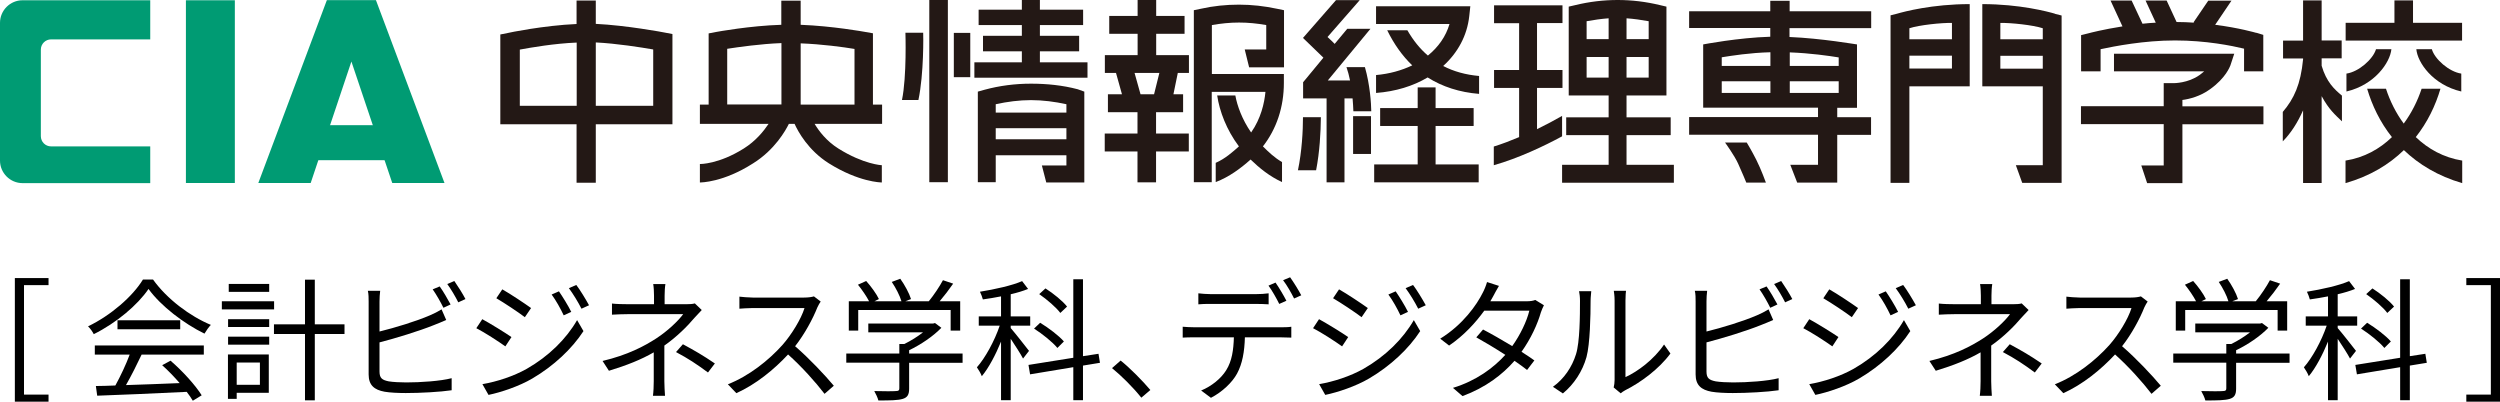 <?xml version="1.0" encoding="UTF-8"?>
<svg id="_レイヤー_2" data-name="レイヤー_2" xmlns="http://www.w3.org/2000/svg" width="188.53" height="30.29" viewBox="0 0 188.53 30.29">
  <defs>
    <style>
      .cls-1 {
        fill: #231815;
      }

      .cls-2 {
        fill: #009b73;
      }
    </style>
  </defs>
  <g id="main_x5F_contents">
    <g>
      <g>
        <g>
          <rect class="cls-1" x="70.08" width="1.4" height="13.74"/>
          <rect class="cls-1" x="71.93" y="2.48" width="1.24" height="3.34"/>
          <polygon class="cls-1" points="78.42 4.7 78.42 3.87 81.38 3.87 81.38 2.7 78.42 2.7 78.42 1.89 81.68 1.89 81.68 .73 78.42 .73 78.42 0 77.06 0 77.06 .73 73.8 .73 73.8 1.89 77.06 1.89 77.06 2.7 74.13 2.7 74.13 3.87 77.06 3.87 77.06 4.7 73.48 4.7 73.48 5.86 82.01 5.86 82.01 4.7 78.42 4.7"/>
          <path class="cls-1" d="M68.28,2.47s.11,3.28-.26,5.07h1.24c.42-2,.37-4.93.36-5.07h-1.33Z"/>
          <path class="cls-1" d="M77.75,6.31c-1.19,0-2.37.15-3.51.46l-.5.14v6.83h1.35v-2.03h5.33v.77h-1.85l.33,1.28h2.87v-6.85l-.5-.18c-1.14-.3-2.33-.42-3.52-.42ZM75.09,7.86c.87-.19,1.77-.31,2.66-.31s1.8.12,2.67.31v.63h-5.33v-.63ZM75.09,10.5v-.83h5.33v.83h-5.33Z"/>
        </g>
        <g>
          <path class="cls-1" d="M87.19,2.55h2.14v-1.35h-2.14V0h-1.4v1.2h-2.14v1.35h2.14v1.61h-2.47v1.34h.84l.45,1.61h-1.06v1.35h2.23v1.61h-2.47v1.35h2.47v2.33h1.4v-2.33h2.47v-1.35h-2.47v-1.61h2.04v-1.35h-.73l.33-1.61h.84v-1.34h-2.47v-1.61ZM87.43,5.5l-.4,1.61h-1.02l-.45-1.61h1.87Z"/>
          <path class="cls-1" d="M93.87,3.74l.33,1.34h2.63V.77l-.53-.11c-.94-.2-1.9-.31-2.87-.31s-1.94.1-2.87.31l-.53.11v12.97h1.35v-6.81h4.05c-.08.85-.34,2-1.08,3.06-.68-.98-1.05-2.01-1.19-2.79h-1.37c.18,1.19.7,2.59,1.64,3.84-.47.42-1.04.93-1.75,1.24v1.45c1.01-.38,1.89-1.04,2.63-1.7.65.63,1.43,1.27,2.37,1.7v-1.51c-.56-.32-1.03-.77-1.44-1.18,1.02-1.31,1.58-2.95,1.58-4.79v-.67h-5.43V1.89c.68-.12,1.36-.19,2.05-.19s1.38.07,2.05.19v1.84h-1.62Z"/>
        </g>
        <g>
          <rect class="cls-1" x="102.04" y="8.76" width="1.35" height="2.85"/>
          <polygon class="cls-1" points="108.26 9.5 111.13 9.5 111.13 8.15 108.26 8.15 108.26 6.59 106.91 6.59 106.91 8.15 104.08 8.15 104.08 9.5 106.91 9.5 106.91 12.4 103.63 12.4 103.63 13.75 111.51 13.75 111.51 12.4 108.26 12.4 108.26 9.5"/>
          <path class="cls-1" d="M101.54,5.06c.11.32.2.66.27,1.01h-1.68c.77-.93,2.62-3.17,3.22-3.9h-1.75l-.95,1.14c-.17-.17-.36-.36-.54-.52.45-.52,1.73-1.98,2.43-2.78h-1.79l-2.07,2.37-.42.48,1.54,1.49-1.37,1.66-.16.19v1.22h1.77v6.33h1.35v-6.33h.61c.03.34.05.68.06.97h1.35c-.01-.59-.09-1.97-.48-3.33h-1.41Z"/>
          <path class="cls-1" d="M97.88,12.84h1.37c.27-1.39.35-2.86.36-4h-1.35c0,1.01-.08,2.57-.38,4Z"/>
          <path class="cls-1" d="M108.84,4.97c1.09-.99,1.8-2.28,1.96-3.76l.08-.74h-7.11v1.34h5.54c-.27.93-.84,1.74-1.63,2.38-.6-.51-1.11-1.15-1.55-1.91h-1.52c.52,1.06,1.15,1.94,1.89,2.65-.8.38-1.71.64-2.73.73v1.35c1.47-.11,2.8-.52,3.89-1.17,1.11.7,2.4,1.12,3.88,1.24v-1.35c-1.01-.09-1.91-.34-2.7-.75Z"/>
        </g>
        <g>
          <path class="cls-1" d="M115.91,6.63h1.92v-1.35h-1.92V1.74h1.92V.4h-5.16v1.35h1.89v3.53h-1.89v1.35h1.89v3.71c-.64.27-1.29.52-1.91.71v1.41c1.84-.52,3.81-1.45,5.15-2.18v-1.54c-.55.32-1.2.66-1.89,1v-3.1Z"/>
          <path class="cls-1" d="M122.66,12.43v-2.24h3.33v-1.34h-3.33v-1.65h3.01V.5s-.51-.12-.51-.12c-1.04-.25-2.1-.38-3.17-.38s-2.14.13-3.17.38l-.52.12v6.7h3.01v1.65h-3.2v1.34h3.2v2.24h-3.51v1.35h8.43v-1.35h-3.58ZM122.66,1.38c.56.04,1.12.12,1.67.22v1.35h-1.67v-1.57ZM122.66,4.3h1.67v1.55h-1.67v-1.55ZM121.31,5.85h-1.66c0-.34,0-.93,0-1.55h1.66v1.55ZM121.31,2.95h-1.66v-1.35c.55-.1,1.11-.18,1.66-.22v1.57Z"/>
        </g>
        <path class="cls-1" d="M50.72,2.57l-.57-.11c-.13-.03-2.93-.55-5.22-.66V.04h-1.45v1.77c-2.48.11-5.09.65-5.2.68l-.55.11v6.77h5.75v4.41h1.45v-4.41h5.78V2.57ZM39.2,7.98V3.74c.87-.16,2.59-.46,4.29-.53v4.77h-4.29ZM49.26,7.98h-4.33V3.2c1.59.08,3.4.37,4.33.53v4.24Z"/>
        <path class="cls-1" d="M66.52,7.89h-.69V2.51l-.57-.1c-.11-.02-2.49-.45-4.88-.54V.05h-1.46v1.82c-2.35.07-4.8.52-4.91.54l-.57.11v5.37h-.66v1.45h5.18c-.36.54-.96,1.29-1.87,1.86-1.89,1.19-3.29,1.17-3.31,1.17v1.39c.08,0,1.76,0,4.01-1.44,1.64-1.02,2.46-2.49,2.7-2.98h.43c.26.58,1.03,2,2.59,2.98,2.25,1.41,3.91,1.44,3.99,1.44v-1.3s-1.37-.06-3.28-1.26c-.89-.56-1.46-1.31-1.79-1.86h5.09v-1.45ZM64.44,3.69v4.2h-4.06V3.27c1.6.06,3.22.28,4.06.42ZM54.84,3.68c.85-.13,2.51-.37,4.09-.43v4.63h-4.09V3.68Z"/>
        <g>
          <rect class="cls-2" x="14.02" y=".02" width="3.69" height="13.78"/>
          <path class="cls-2" d="M3.08,10.27c0,.42.34.77.77.77h7.48v2.77H1.7c-.94,0-1.7-.77-1.7-1.7V1.72C0,.79.76.02,1.7.02h9.63v2.95H3.85c-.42,0-.77.34-.77.77v6.53Z"/>
          <g>
            <rect class="cls-2" x="23.31" y="9.44" width="6.38" height="2.64"/>
            <polygon class="cls-2" points="24.65 .01 19.48 13.8 23.43 13.8 26.5 4.64 29.58 13.8 33.52 13.8 28.35 .01 24.65 .01"/>
          </g>
        </g>
        <g>
          <g>
            <path class="cls-1" d="M170.16,2.48c-.08-.02-1.3-.38-3.11-.61l1.23-1.82h-1.75l-1.11,1.63.05.03c-.43-.03-.87-.05-1.33-.05l-.75-1.62h-1.59l.77,1.67c-.35.01-.68.05-1,.08l-.82-1.75h-1.59l.9,1.95c-1.46.23-2.45.49-2.52.51l-.6.15v2.73h1.47v-1.67c1.03-.22,3.27-.66,5.61-.66s4.3.4,5.21.62v1.71h1.45v-2.75l-.52-.16Z"/>
            <path class="cls-1" d="M164.57,7.54c.55-.07,1.36-.28,2.08-.8,1.21-.86,1.51-1.72,1.55-1.81l.29-.88h-9.07v1.33h6.8c-.11.09-.22.19-.35.28-.87.62-1.94.61-1.94.61h-.76s0,1.74,0,1.74h-6.24v1.35h6.24v3.12h-1.69l.44,1.33h2.66v-4.44h6.11v-1.35h-6.11v-.47Z"/>
          </g>
          <g>
            <path class="cls-1" d="M131.72,10.75h-1.63s.72.99.99,1.6c.29.63.61,1.42.61,1.42h1.48s-.36-1-.73-1.73c-.35-.69-.65-1.18-.72-1.3Z"/>
            <path class="cls-1" d="M141.11,2.12V.85h-6.15V.06h-1.46v.79h-6.12v1.26h6.12v.66c-2.42.07-5.06.58-5.06.58v4.77h8.66v.71h-9.72v1.33h9.72v2.27h-2.09l.52,1.34h3.02v-3.6h2.55v-1.33h-2.55v-.71h1.49V3.35c-.06,0-2.67-.46-5.09-.56v-.67h6.15ZM133.51,7.01h-3.67v-.88h3.67v.88ZM133.51,4.97h-3.67v-.65c.75-.12,2.12-.34,3.67-.38v1.03ZM138.66,7.01h-3.69v-.88h3.69v.88ZM138.66,4.32v.65h-3.69v-1.02c1.58.06,2.95.26,3.69.38Z"/>
          </g>
          <g>
            <path class="cls-1" d="M142.57,1.17v12.62h1.42v-7.28h4.55V.31c-2.83,0-4.95.57-5.47.72l-.51.13ZM143.99,2.13c.73-.24,2.42-.42,3.21-.4v1.23h-3.21v-.83ZM143.99,4.2h3.21v.97h-3.21v-.97Z"/>
            <path class="cls-1" d="M154.96,1.03c-.52-.15-2.64-.72-5.47-.72v6.2h4.56v5.95h-2.03l.48,1.33h2.97V1.17l-.51-.13ZM154.05,5.18h-3.2v-.97h3.2v.97ZM154.05,2.96h-3.2v-1.23c.78-.02,2.47.16,3.2.4v.83Z"/>
          </g>
          <g>
            <polygon class="cls-1" points="185.67 1.72 181.97 1.72 181.97 .03 180.57 .03 180.57 1.72 176.89 1.72 176.89 3.06 185.67 3.06 185.67 1.72"/>
            <path class="cls-1" d="M176.95,5.55v1.35c2.13-.5,3.29-2.18,3.39-3.19h-1.16c-.22.75-1.31,1.71-2.23,1.84Z"/>
            <path class="cls-1" d="M182.22,3.71c.09,1.01,1.25,2.69,3.39,3.19v-1.35c-.91-.13-2.01-1.09-2.22-1.84h-1.16Z"/>
            <path class="cls-1" d="M175.08,4.95v-.55h1.51v-1.35h-1.51V.03h-1.4v3.03h-1.51v1.35h1.51v.06c-.18,1.89-.68,2.97-1.53,3.97v2.22c.61-.62,1.11-1.4,1.53-2.34v5.48h1.4v-6.55c.55,1.01,1,1.39,1.53,1.9v-1.94c-.58-.48-1.17-1.03-1.53-2.25Z"/>
            <path class="cls-1" d="M182.17,10.35c.9-1.14,1.5-2.4,1.87-3.66h-1.42c-.31.93-.76,1.83-1.35,2.63-.59-.8-1.04-1.71-1.34-2.63h-1.42c.37,1.25.97,2.52,1.87,3.65-.92.89-2.09,1.55-3.5,1.77v1.7c1.85-.53,3.29-1.41,4.4-2.49,1.12,1.07,2.57,1.96,4.4,2.49v-1.7c-1.41-.23-2.57-.88-3.5-1.77Z"/>
          </g>
        </g>
      </g>
      <g>
        <path d="M1.12,20.97h2.54v.53h-1.85v8.26h1.85v.53H1.12v-9.31Z"/>
        <path d="M11.54,21.08c1.05,1.47,2.79,2.77,4.36,3.42-.17.18-.35.44-.48.66-1.54-.75-3.29-2.08-4.22-3.37-.81,1.2-2.43,2.57-4.13,3.41-.08-.17-.27-.44-.43-.59,1.71-.82,3.37-2.26,4.14-3.53h.76ZM7.16,26.05h8.21v.69h-4.69c-.35.74-.78,1.6-1.18,2.3,1.24-.04,2.65-.09,4.05-.15-.41-.47-.88-.96-1.32-1.35l.63-.34c.92.79,1.89,1.87,2.35,2.61l-.67.41c-.12-.2-.27-.43-.46-.67-2.45.12-5.04.23-6.75.29l-.1-.73c.43,0,.93-.02,1.47-.04.38-.69.81-1.6,1.08-2.33h-2.63v-.69ZM13.59,24.15v.68h-4.73v-.68h4.73Z"/>
        <path d="M20.67,23.33h-3.94v-.61h3.94v.61ZM20.27,29.62h-2.42v.46h-.66v-3.35h3.08v2.89ZM17.2,24.07h3.1v.59h-3.1v-.59ZM17.2,25.39h3.1v.6h-3.1v-.6ZM20.3,22.01h-3.05v-.6h3.05v.6ZM17.85,27.34v1.68h1.75v-1.68h-1.75ZM25.98,25.19h-2.24v5h-.74v-5h-2.34v-.73h2.34v-3.37h.74v3.37h2.24v.73Z"/>
        <path d="M28.62,28.02c0,.51.21.64.7.74.31.05.83.08,1.32.08,1.06,0,2.59-.1,3.42-.32v.91c-.87.13-2.37.21-3.46.21-.59,0-1.19-.03-1.6-.1-.77-.14-1.2-.49-1.2-1.3v-5.5c0-.24,0-.58-.06-.81h.93c-.03.23-.05.53-.05.81v2.26c1.18-.29,2.76-.77,3.8-1.22.31-.13.6-.28.88-.45l.35.8c-.28.12-.64.28-.94.39-1.12.45-2.85.98-4.09,1.3v2.2ZM33.44,23.21c-.2-.41-.54-1.01-.81-1.39l.53-.22c.25.35.61.96.82,1.36l-.54.25ZM34.26,21.19c.26.37.65.99.84,1.36l-.54.25c-.22-.44-.55-1-.83-1.38l.53-.23Z"/>
        <path d="M38.57,25.42l-.46.7c-.5-.36-1.58-1.06-2.19-1.37l.45-.68c.59.32,1.76,1.04,2.2,1.35ZM39.73,27.81c1.66-.95,2.98-2.26,3.79-3.67l.48.83c-.87,1.34-2.25,2.63-3.85,3.57-1,.59-2.38,1.05-3.31,1.24l-.46-.81c1.1-.19,2.34-.59,3.35-1.16ZM40.05,23.23l-.47.69c-.48-.37-1.57-1.09-2.15-1.43l.45-.67c.59.33,1.74,1.1,2.17,1.41ZM43.08,23.52l-.57.26c-.25-.53-.58-1.12-.91-1.57l.55-.24c.25.36.7,1.08.93,1.55ZM44.42,23.02l-.57.26c-.27-.53-.62-1.1-.95-1.55l.56-.24c.27.35.71,1.07.96,1.53Z"/>
        <path d="M52.92,23.38c-.18.19-.4.42-.56.6-.5.6-1.34,1.44-2.26,2.08,0,.82,0,2.02,0,2.69,0,.35.03.79.05,1.1h-.91c.04-.29.06-.75.06-1.1,0-.58,0-1.5,0-2.18-.93.54-2.03.98-3.38,1.39l-.48-.74c1.89-.45,3.14-1.11,4.05-1.7.89-.58,1.69-1.36,2.03-1.83h-4.15c-.35,0-.92.02-1.22.04v-.84c.31.04.87.05,1.21.05h1.96v-.64c0-.28-.02-.66-.06-.88h.92c-.04.22-.06.6-.06.88v.64h1.65c.23,0,.46-.01.63-.06l.52.5ZM51.5,25.96c.94.51,1.48.82,2.41,1.45l-.52.68c-.87-.64-1.47-1.04-2.41-1.54l.52-.59Z"/>
        <path d="M61.89,22.74c-.06.08-.19.3-.25.44-.34.86-.97,2.03-1.68,2.93,1.05.9,2.27,2.2,2.92,2.98l-.7.61c-.67-.88-1.73-2.06-2.75-2.97-1.07,1.15-2.42,2.25-3.9,2.92l-.64-.67c1.61-.63,3.09-1.82,4.12-2.97.68-.77,1.41-1.96,1.66-2.78h-3.9c-.35,0-.9.04-1.01.05v-.91c.14.02.71.07,1.01.07h3.86c.33,0,.59-.04.75-.09l.51.39Z"/>
        <path d="M72.59,27.36h-4.03v1.95c0,.44-.12.66-.48.77-.36.11-.93.12-1.84.12-.05-.21-.2-.52-.31-.71.76.02,1.44.02,1.63,0,.21,0,.26-.06.26-.21v-1.93h-4v-.69h4v-.72h.38c.49-.24,1-.56,1.41-.88h-4.13v-.66h4.88l.15-.04.48.36c-.62.64-1.55,1.27-2.43,1.69v.25h4.03v.69ZM64.72,24.93h-.71v-2.21h1.53c-.19-.37-.54-.88-.84-1.25l.62-.28c.37.41.78.98.96,1.36l-.34.17h2.04c-.12-.42-.43-1.02-.73-1.46l.64-.24c.34.47.68,1.11.81,1.53l-.43.17h1.77c.38-.46.82-1.12,1.07-1.59l.77.26c-.31.45-.68.93-1.02,1.33h1.55v2.21h-.72v-1.55h-6.97v1.55Z"/>
        <path d="M77.15,27.04c-.17-.33-.59-.98-.93-1.49v4.63h-.73v-4.42c-.41,1-.93,1.99-1.45,2.61-.07-.2-.25-.5-.37-.67.63-.71,1.33-1.99,1.72-3.14h-1.58v-.7h1.68v-1.51c-.46.09-.93.17-1.37.23-.04-.16-.14-.42-.22-.58,1.12-.18,2.43-.47,3.18-.8l.45.59c-.37.15-.83.29-1.31.4v1.67h1.47v.7h-1.47v.18c.31.35,1.17,1.45,1.38,1.72l-.45.58ZM81.67,27.57v2.61h-.73v-2.49l-3.26.54-.12-.71,3.38-.54v-5.92h.73v5.8l1.17-.18.11.68-1.28.21ZM79.74,26.24c-.36-.44-1.13-1.06-1.76-1.46l.46-.44c.64.39,1.42.98,1.79,1.41l-.49.49ZM79.96,23.6c-.31-.42-1-1.01-1.59-1.42l.47-.43c.6.38,1.3.95,1.63,1.37l-.51.48Z"/>
        <path d="M86.07,29.99c-.64-.8-1.5-1.65-2.21-2.23l.65-.57c.72.58,1.62,1.49,2.24,2.22l-.68.58Z"/>
        <path d="M96.6,24.68c.21,0,.54,0,.78-.04v.82c-.22-.01-.54-.02-.78-.02h-2.72c-.03,1.08-.19,1.99-.59,2.73-.36.67-1.12,1.39-1.97,1.83l-.74-.55c.78-.32,1.5-.9,1.89-1.53.44-.7.55-1.54.58-2.48h-2.99c-.31,0-.6,0-.87.02v-.82c.27.02.56.04.87.04h6.54ZM91.29,22.92c-.33,0-.66,0-.92.03v-.83c.29.03.59.06.91.06h3.46c.28,0,.64-.02.93-.06v.83c-.29-.02-.64-.03-.93-.03h-3.45ZM96.47,22.92c-.2-.41-.54-1.01-.81-1.38l.53-.23c.25.36.61.96.82,1.37l-.54.24ZM97.29,20.91c.26.36.65.99.84,1.36l-.54.24c-.22-.44-.54-1-.83-1.38l.53-.22Z"/>
        <path d="M101.67,25.42l-.46.7c-.5-.36-1.58-1.06-2.19-1.37l.45-.68c.59.32,1.76,1.04,2.2,1.35ZM102.83,27.81c1.66-.95,2.98-2.26,3.79-3.67l.48.83c-.87,1.34-2.25,2.63-3.85,3.57-1,.59-2.38,1.05-3.31,1.24l-.46-.81c1.1-.19,2.34-.59,3.35-1.16ZM103.15,23.23l-.47.69c-.48-.37-1.57-1.09-2.15-1.43l.45-.67c.59.33,1.74,1.1,2.17,1.41ZM106.18,23.52l-.57.26c-.25-.53-.58-1.12-.91-1.57l.55-.24c.25.36.7,1.08.93,1.55ZM107.52,23.02l-.57.26c-.27-.53-.62-1.1-.95-1.55l.56-.24c.27.35.71,1.07.96,1.53Z"/>
        <path d="M116.43,23.02c-.08.14-.17.38-.23.54-.25.88-.76,1.99-1.46,2.97.38.24.72.47.97.65l-.55.72c-.24-.19-.57-.43-.95-.69-.9,1.03-2.16,2.01-3.92,2.66l-.72-.62c1.74-.53,3.04-1.49,3.95-2.49-.79-.51-1.63-1.01-2.19-1.32l.51-.59c.58.3,1.42.78,2.2,1.25.61-.85,1.1-1.88,1.29-2.67h-3.4c-.64.89-1.53,1.87-2.65,2.63l-.67-.52c1.72-1.06,2.76-2.56,3.21-3.47.1-.18.25-.54.32-.8l.9.29c-.16.26-.34.6-.44.79-.06.12-.13.24-.21.37h2.73c.27,0,.49-.03.66-.1l.65.4Z"/>
        <path d="M117.11,29.17c.84-.6,1.44-1.49,1.74-2.46.29-.92.3-2.91.3-4.02,0-.3-.03-.52-.07-.73h.92c0,.12-.05.42-.05.72,0,1.11-.04,3.25-.31,4.25-.3,1.07-.94,2.05-1.78,2.74l-.75-.5ZM121.69,29.22c.04-.16.07-.36.07-.56v-5.99c0-.38-.05-.66-.06-.74h.92c-.01.08-.04.36-.04.74v5.77c.92-.42,2.15-1.33,2.91-2.46l.48.68c-.86,1.17-2.25,2.19-3.41,2.77-.15.08-.24.15-.34.23l-.53-.44Z"/>
        <path d="M128.69,28.02c0,.51.21.64.7.74.31.05.83.08,1.32.08,1.06,0,2.59-.1,3.42-.32v.91c-.87.13-2.37.21-3.46.21-.59,0-1.19-.03-1.6-.1-.77-.14-1.2-.49-1.2-1.3v-5.5c0-.24,0-.58-.06-.81h.93c-.03.23-.05.53-.05.81v2.26c1.18-.29,2.76-.77,3.8-1.22.31-.13.6-.28.88-.45l.35.8c-.28.12-.64.28-.94.39-1.12.45-2.85.98-4.09,1.3v2.2ZM133.5,23.21c-.2-.41-.54-1.01-.81-1.39l.53-.22c.25.35.61.96.82,1.36l-.54.25ZM134.32,21.19c.26.37.65.99.84,1.36l-.54.25c-.22-.44-.55-1-.83-1.38l.53-.23Z"/>
        <path d="M138.64,25.42l-.46.7c-.5-.36-1.58-1.06-2.19-1.37l.45-.68c.59.32,1.76,1.04,2.2,1.35ZM139.79,27.81c1.66-.95,2.98-2.26,3.79-3.67l.48.83c-.87,1.34-2.25,2.63-3.85,3.57-1,.59-2.38,1.05-3.31,1.24l-.46-.81c1.1-.19,2.34-.59,3.35-1.16ZM140.12,23.23l-.47.69c-.48-.37-1.57-1.09-2.15-1.43l.45-.67c.59.33,1.74,1.1,2.17,1.41ZM143.14,23.52l-.57.26c-.25-.53-.58-1.12-.91-1.57l.55-.24c.25.36.7,1.08.93,1.55ZM144.48,23.02l-.57.26c-.27-.53-.62-1.1-.95-1.55l.56-.24c.27.35.71,1.07.96,1.53Z"/>
        <path d="M152.98,23.38c-.18.19-.4.42-.56.6-.5.6-1.34,1.44-2.26,2.08,0,.82,0,2.02,0,2.69,0,.35.03.79.05,1.1h-.91c.04-.29.06-.75.06-1.1,0-.58,0-1.5,0-2.18-.93.54-2.03.98-3.38,1.39l-.48-.74c1.89-.45,3.14-1.11,4.05-1.7.89-.58,1.69-1.36,2.03-1.83h-4.15c-.35,0-.92.02-1.22.04v-.84c.31.04.87.05,1.21.05h1.96v-.64c0-.28-.02-.66-.06-.88h.92c-.04.22-.06.6-.06.88v.64h1.65c.23,0,.46-.01.63-.06l.52.5ZM151.56,25.96c.94.51,1.48.82,2.41,1.45l-.52.68c-.87-.64-1.47-1.04-2.41-1.54l.52-.59Z"/>
        <path d="M161.96,22.74c-.06.08-.19.3-.25.44-.34.86-.97,2.03-1.68,2.93,1.05.9,2.27,2.2,2.92,2.98l-.7.61c-.67-.88-1.73-2.06-2.75-2.97-1.07,1.15-2.42,2.25-3.9,2.92l-.64-.67c1.61-.63,3.09-1.82,4.12-2.97.68-.77,1.41-1.96,1.66-2.78h-3.9c-.35,0-.9.04-1.01.05v-.91c.14.02.71.07,1.01.07h3.86c.33,0,.59-.04.75-.09l.51.39Z"/>
        <path d="M172.66,27.36h-4.03v1.95c0,.44-.12.66-.48.77-.36.11-.93.12-1.84.12-.05-.21-.2-.52-.31-.71.76.02,1.44.02,1.63,0,.21,0,.26-.06.26-.21v-1.93h-4v-.69h4v-.72h.38c.49-.24,1-.56,1.41-.88h-4.13v-.66h4.88l.15-.04.48.36c-.62.64-1.55,1.27-2.43,1.69v.25h4.03v.69ZM164.79,24.93h-.71v-2.21h1.53c-.19-.37-.54-.88-.84-1.25l.62-.28c.37.41.78.98.96,1.36l-.34.17h2.04c-.12-.42-.43-1.02-.73-1.46l.64-.24c.34.47.68,1.11.81,1.53l-.43.17h1.77c.38-.46.82-1.12,1.07-1.59l.77.26c-.31.45-.68.93-1.02,1.33h1.55v2.21h-.72v-1.55h-6.97v1.55Z"/>
        <path d="M177.22,27.04c-.17-.33-.59-.98-.93-1.49v4.63h-.73v-4.42c-.41,1-.93,1.99-1.45,2.61-.07-.2-.25-.5-.37-.67.63-.71,1.33-1.99,1.72-3.14h-1.58v-.7h1.68v-1.51c-.46.09-.93.17-1.37.23-.04-.16-.14-.42-.22-.58,1.12-.18,2.43-.47,3.18-.8l.45.59c-.37.15-.83.29-1.31.4v1.67h1.47v.7h-1.47v.18c.31.35,1.17,1.45,1.38,1.72l-.45.58ZM181.73,27.57v2.61h-.73v-2.49l-3.26.54-.12-.71,3.38-.54v-5.92h.73v5.8l1.17-.18.11.68-1.28.21ZM179.81,26.24c-.36-.44-1.13-1.06-1.76-1.46l.46-.44c.64.39,1.42.98,1.79,1.41l-.49.49ZM180.03,23.6c-.31-.42-1-1.01-1.59-1.42l.47-.43c.6.38,1.3.95,1.63,1.37l-.51.48Z"/>
        <path d="M188.53,30.29h-2.54v-.53h1.85v-8.26h-1.85v-.53h2.54v9.31Z"/>
      </g>
    </g>
  </g>
</svg>